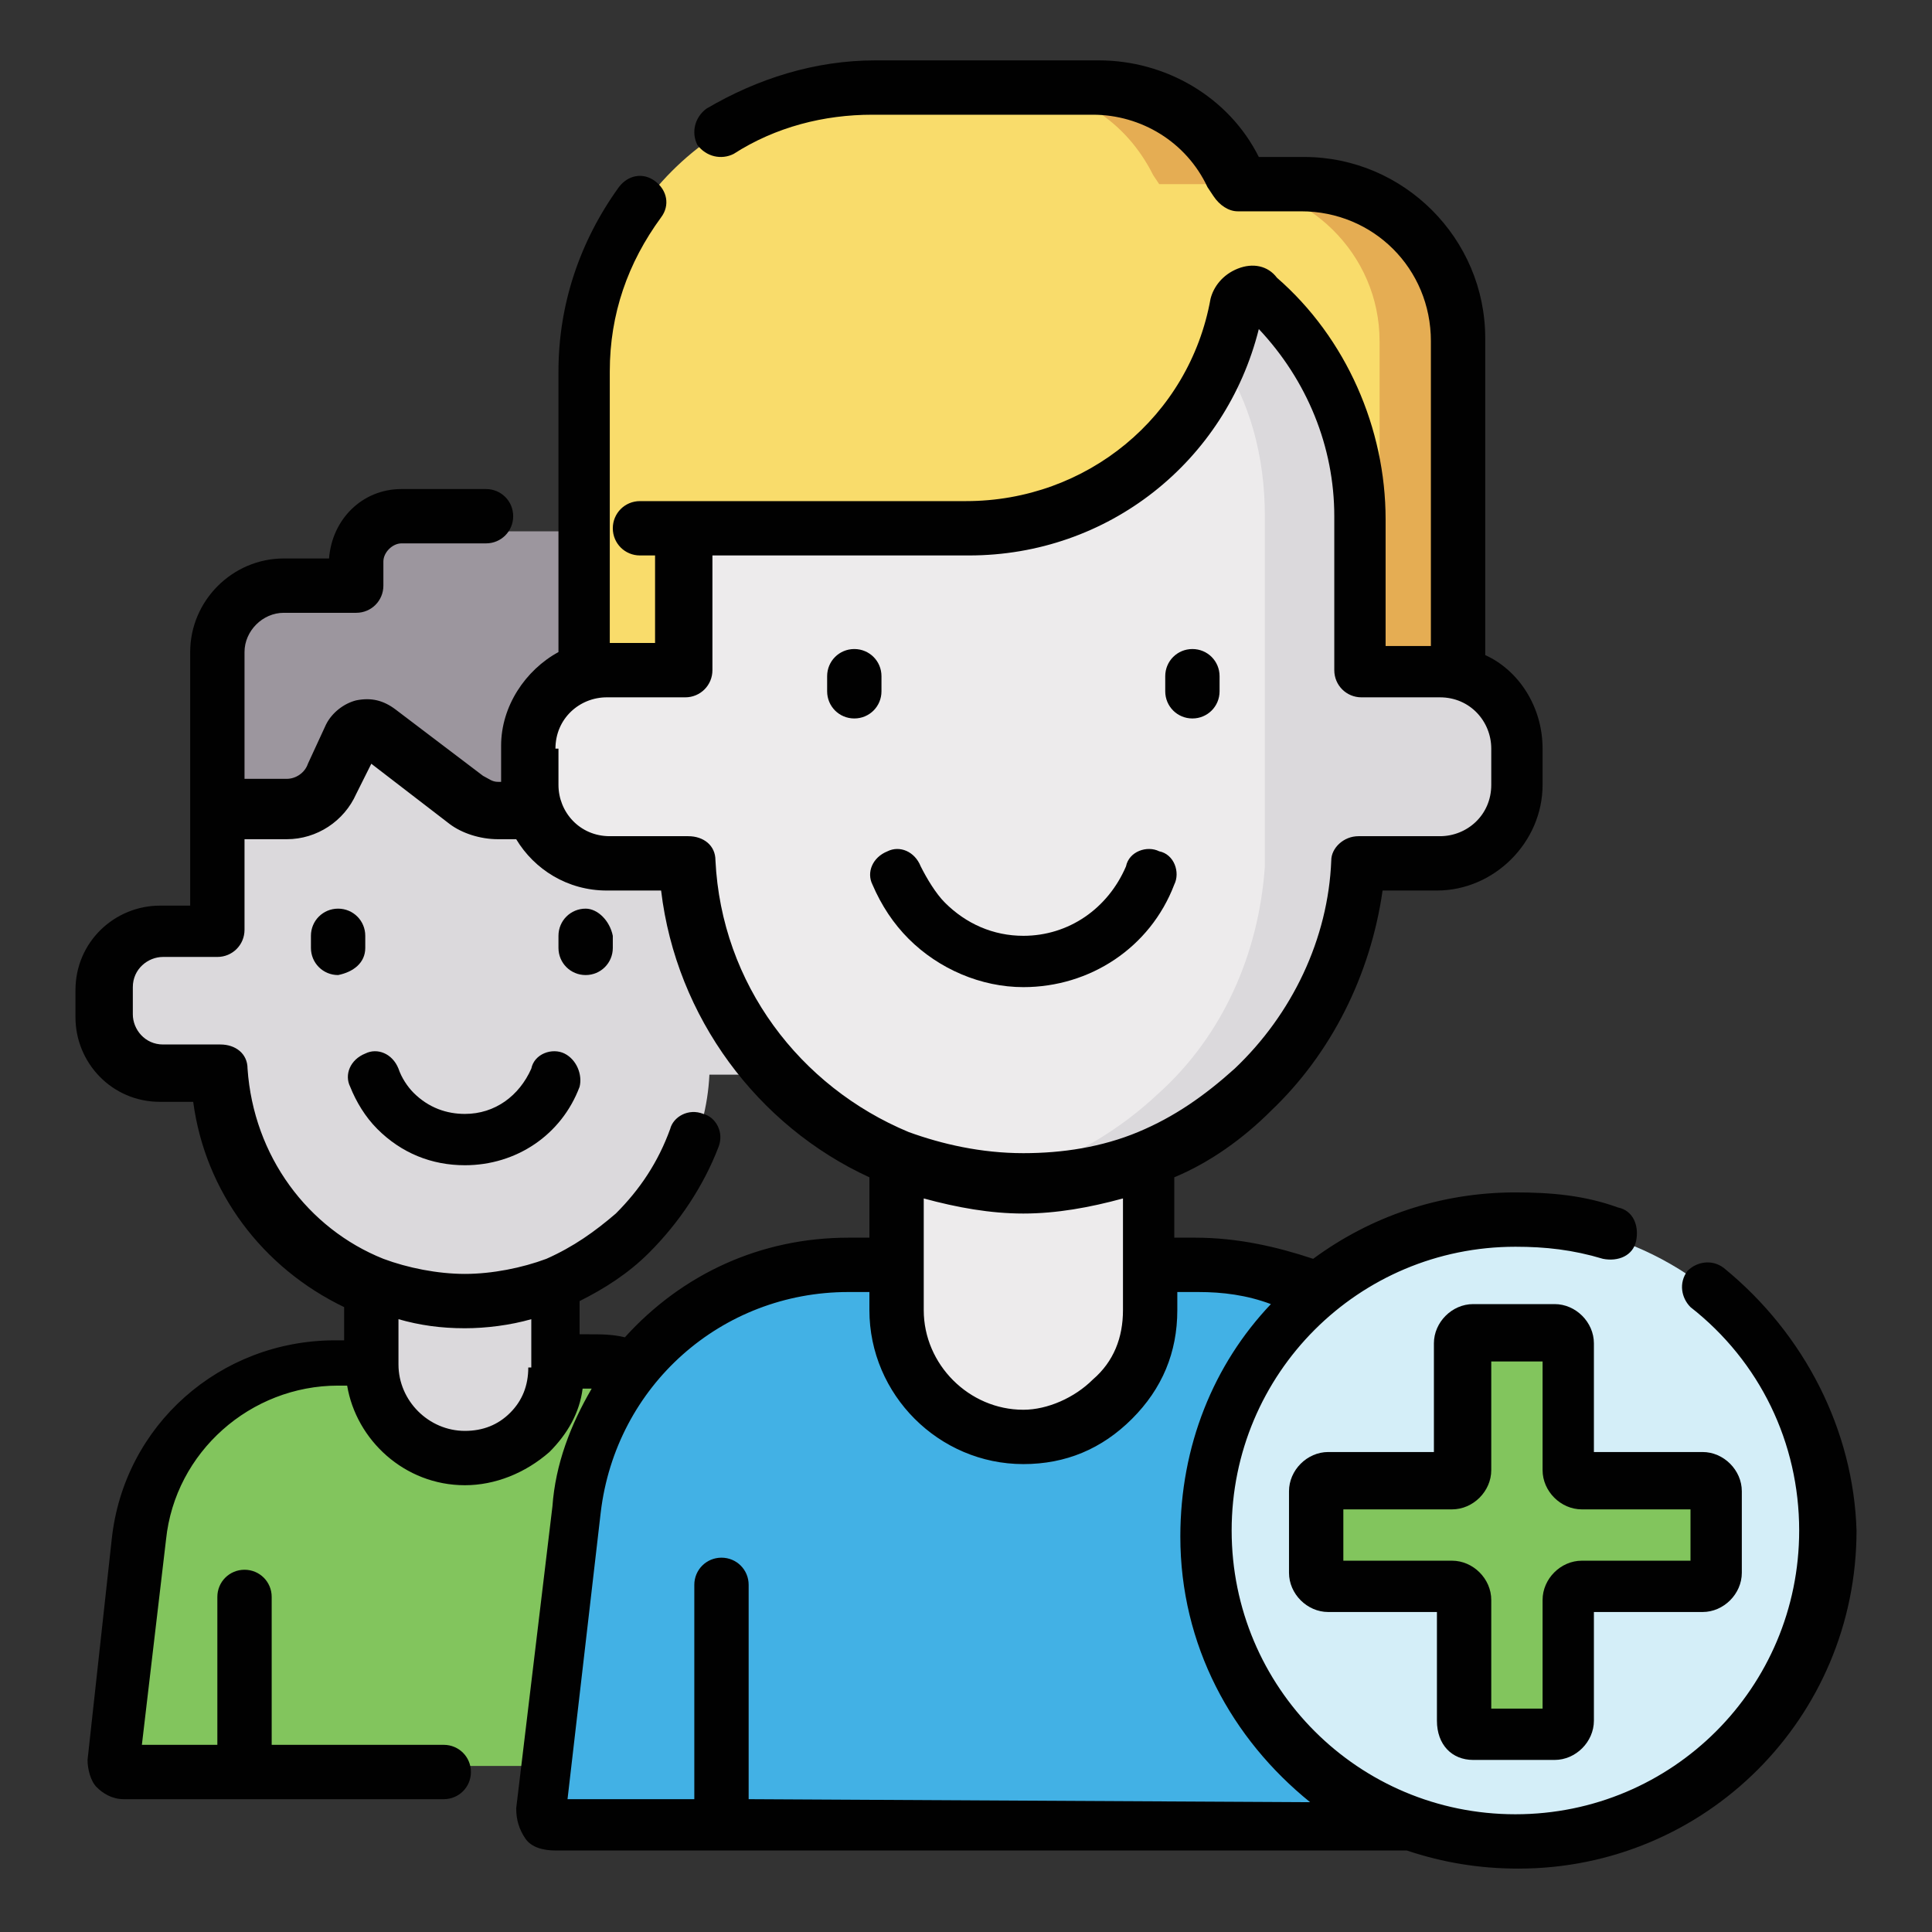 <?xml version="1.0" encoding="utf-8"?>
<!-- Generator: Adobe Illustrator 21.0.0, SVG Export Plug-In . SVG Version: 6.00 Build 0)  -->
<svg version="1.1" id="Layer_1" xmlns="http://www.w3.org/2000/svg" xmlns:xlink="http://www.w3.org/1999/xlink" x="0px" y="0px"
	 viewBox="0 0 64 64" style="enable-background:new 0 0 64 64;" xml:space="preserve">
<rect x="0" y="0" width="64" height="64" fill="#333333" stroke="none"/>
<style type="text/css">
	.st0{fill:#82C55D;}
	.st1{fill:#28AD52;}
	.st2{fill:#DBD9DC;}
	.st3{fill:#9C969E;}
	.st4{fill:#F9DC6B;}
	.st5{fill:#E5AD53;}
	.st6{fill:#42B1E5;}
	.st7{fill:#EDEBEC;}
	.st8{fill:#D4EEF8;}
	.st9{fill:#010101;}
</style>
<g>
	<g>
		<path class="st0" d="M26.6,58.5H4c-0.2,0-0.3-0.2-0.3-0.3l0.8-7.3c0.4-3.3,3.2-5.8,6.5-5.8h8.3c3.3,0,6.2,2.5,6.5,5.8l0.8,7.3
			C26.9,58.3,26.7,58.5,26.6,58.5z"/>
		<path class="st1" d="M26,50.9c-0.4-3.3-3.2-5.8-6.5-5.8h-2.3c3.3,0,6.2,2.5,6.5,5.8l0.9,7.6h2c0.2,0,0.3-0.2,0.3-0.3L26,50.9z"/>
		<path class="st2" d="M12.3,40v5.3c0,1.7,1.4,3,3,3l0,0c1.7,0,3-1.4,3-3V40H12.3z"/>
		<g>
			<path class="st2" d="M25.2,30.8h-1.8v-4.4c0-3.2-2.6-5.8-5.8-5.8h-4.5c-3.2,0-5.8,2.6-5.8,5.8v4.4H5.4c-1,0-1.9,0.8-1.9,1.9v0.9
				c0,1,0.8,1.9,1.9,1.9h1.9c0.2,4.3,3.7,7.7,8.1,7.7c2.2,0,4.1-0.8,5.6-2.2c1.4-1.4,2.4-3.3,2.5-5.4h1.9c1,0,1.9-0.8,1.9-1.9v-0.9
				C27.1,31.7,26.3,30.8,25.2,30.8z"/>
			<path class="st3" d="M7.2,27h2.3c0.7,0,1.3-0.4,1.5-1l0.6-1.3c0.2-0.4,0.6-0.5,0.9-0.2l2.9,2.2c0.3,0.2,0.7,0.4,1,0.4h6.9v-5
				c0-2.5-2-4.5-4.5-4.5h-5.5c-0.8,0-1.5,0.7-1.5,1.5v0.8H9.4c-1.2,0-2.2,1-2.2,2.2L7.2,27z"/>
		</g>
	</g>
	<path class="st4" d="M19.5,12.4v12.9h28.8V11.2c0-2.8-2.3-5.2-5.2-5.2H41l-0.2-0.3C40,4,38.2,2.9,36.3,2.9H29
		C23.7,2.9,19.5,7.1,19.5,12.4z"/>
	<path class="st5" d="M43.1,6.1H41l-0.2-0.3C40,4,38.2,2.9,36.3,2.9h-2.7c2,0,3.7,1.1,4.6,2.9l0.2,0.3h2.1c2.8,0,5.2,2.3,5.2,5.2
		v14.1h2.7V11.2C48.3,8.4,46,6.1,43.1,6.1z"/>
	<path class="st6" d="M49.4,60.5H18.3c-0.2,0-0.4-0.2-0.4-0.4L19,50c0.5-4.6,4.4-8.1,9.1-8.1h11.5c4.6,0,8.5,3.5,9.1,8.1l1.2,10
		C49.9,60.3,49.7,60.5,49.4,60.5z"/>
	<path class="st7" d="M29.7,34.9v8.5c0,2.3,1.9,4.2,4.2,4.2l0,0c2.3,0,4.2-1.9,4.2-4.2v-8.5H29.7z"/>
	<path class="st7" d="M50.2,24.8v1.2c0,1.4-1.2,2.6-2.6,2.6H45c-0.2,2.9-1.4,5.6-3.5,7.5c-2,1.9-4.7,3.1-7.7,3.1
		c-6,0-10.9-4.7-11.2-10.6h-2.6c-1.4,0-2.6-1.2-2.6-2.6v-1.2c0-1.4,1.2-2.6,2.6-2.6h2.6v-4.7h9.4c4.5,0,8.2-3.2,8.9-7.5
		c0.1-0.4,0.5-0.5,0.8-0.3c2,1.8,3.3,4.4,3.3,7.4v5.1h2.6C49,22.2,50.2,23.4,50.2,24.8z"/>
	<path class="st2" d="M47.6,22.2H45v-5.1c0-2.9-1.3-5.5-3.3-7.4c-0.3-0.3-0.7-0.1-0.8,0.3c-0.1,0.6-0.3,1.2-0.5,1.8
		c1,1.5,1.5,3.3,1.5,5.3v5.1l0,6.5c-0.2,2.9-1.4,5.6-3.5,7.5c-1.7,1.6-3.8,2.7-6.2,3c0.5,0.1,1,0.1,1.5,0.1c3,0,5.7-1.2,7.7-3.1
		c2-1.9,3.3-4.6,3.5-7.5h2.6c1.4,0,2.6-1.2,2.6-2.6v-1.2C50.2,23.4,49,22.2,47.6,22.2z"/>
	<circle class="st8" cx="50.2" cy="50.8" r="10.3"/>
	<path class="st0" d="M56.4,49.1h-4.1c-0.2,0-0.4-0.2-0.4-0.4v-4.1c0-0.2-0.2-0.4-0.4-0.4h-2.7c-0.2,0-0.4,0.2-0.4,0.4v4.1
		c0,0.2-0.2,0.4-0.4,0.4H44c-0.2,0-0.4,0.2-0.4,0.4v2.7c0,0.2,0.2,0.4,0.4,0.4h4.1c0.2,0,0.4,0.2,0.4,0.4v4.1c0,0.2,0.2,0.4,0.4,0.4
		h2.7c0.2,0,0.4-0.2,0.4-0.4v-4.1c0-0.2,0.2-0.4,0.4-0.4h4.1c0.2,0,0.4-0.2,0.4-0.4v-2.7C56.8,49.2,56.6,49.1,56.4,49.1z"/>
	<g>
		<path class="st9" d="M18.7,34.9c-0.4-0.2-1,0-1.1,0.5c-0.4,0.9-1.2,1.5-2.2,1.5c-0.6,0-1.2-0.2-1.7-0.7c-0.2-0.2-0.4-0.5-0.5-0.8
			c-0.2-0.5-0.7-0.7-1.1-0.5c-0.5,0.2-0.7,0.7-0.5,1.1c0.2,0.5,0.5,1,0.9,1.4c0.8,0.8,1.8,1.2,2.9,1.2c1.7,0,3.2-1,3.8-2.6
			C19.3,35.6,19.1,35.1,18.7,34.9z"/>
		<path class="st9" d="M12.1,31.4V31c0-0.5-0.4-0.9-0.9-0.9c-0.5,0-0.9,0.4-0.9,0.9v0.4c0,0.5,0.4,0.9,0.9,0.9
			C11.7,32.2,12.1,31.9,12.1,31.4z"/>
		<path class="st9" d="M19.4,30.1c-0.5,0-0.9,0.4-0.9,0.9v0.4c0,0.5,0.4,0.9,0.9,0.9c0.5,0,0.9-0.4,0.9-0.9V31
			C20.2,30.5,19.8,30.1,19.4,30.1z"/>
		<path class="st9" d="M28.9,29.3c0.3,0.7,0.7,1.3,1.2,1.8c1,1,2.4,1.6,3.8,1.6c2.2,0,4.2-1.3,5-3.4c0.2-0.4,0-1-0.5-1.1
			c-0.4-0.2-1,0-1.1,0.5c-0.6,1.4-1.9,2.3-3.4,2.3c-1,0-1.9-0.4-2.6-1.1c-0.3-0.3-0.6-0.8-0.8-1.2c-0.2-0.5-0.7-0.7-1.1-0.5
			C28.9,28.4,28.7,28.9,28.9,29.3z"/>
		<path class="st9" d="M28.3,23.8c0.5,0,0.9-0.4,0.9-0.9v-0.5c0-0.5-0.4-0.9-0.9-0.9c-0.5,0-0.9,0.4-0.9,0.9v0.5
			C27.4,23.4,27.8,23.8,28.3,23.8z"/>
		<path class="st9" d="M39.5,23.8c0.5,0,0.9-0.4,0.9-0.9v-0.5c0-0.5-0.4-0.9-0.9-0.9s-0.9,0.4-0.9,0.9v0.5
			C38.6,23.4,39,23.8,39.5,23.8z"/>
		<path class="st9" d="M57.1,42c-0.4-0.3-0.9-0.2-1.2,0.1c-0.3,0.4-0.2,0.9,0.1,1.2c2.3,1.8,3.6,4.5,3.6,7.4c0,5.2-4.2,9.4-9.4,9.4
			s-9.4-4.2-9.4-9.4s4.2-9.4,9.4-9.4c1,0,1.9,0.1,2.9,0.4c0.5,0.1,1-0.1,1.1-0.6c0.1-0.5-0.1-1-0.6-1.1c-1.1-0.4-2.2-0.5-3.4-0.5
			c-2.5,0-4.8,0.8-6.7,2.2C42.3,41.3,41,41,39.6,41h-0.7v-2c1.2-0.5,2.3-1.3,3.2-2.2c2-1.9,3.3-4.5,3.7-7.3h1.8
			c1.9,0,3.5-1.6,3.5-3.5v-1.2c0-1.4-0.8-2.6-1.9-3.1V11.2c0-3.3-2.7-6-6-6h-1.5c-1-2-3.1-3.2-5.3-3.2H29c-2,0-3.9,0.6-5.6,1.6
			c-0.4,0.3-0.5,0.8-0.3,1.2c0.3,0.4,0.8,0.5,1.2,0.3c1.4-0.9,3-1.3,4.6-1.3h7.3c1.6,0,3.1,0.9,3.8,2.4l0.2,0.3
			C40.4,6.8,40.7,7,41,7h2.1c2.4,0,4.3,1.9,4.3,4.3v10.1h-1.5v-4.2c0-3-1.3-6-3.6-8C42,8.8,41.5,8.7,41,8.9c-0.5,0.2-0.8,0.6-0.9,1
			c-0.7,3.9-4.1,6.7-8.1,6.7h-9.4h-1.4c-0.5,0-0.9,0.4-0.9,0.9c0,0.5,0.4,0.9,0.9,0.9h0.5v2.9h-1.5v-9c0-1.9,0.6-3.6,1.7-5.1
			c0.3-0.4,0.2-0.9-0.2-1.2c-0.4-0.3-0.9-0.2-1.2,0.2c-1.3,1.8-2,3.9-2,6.1v9.3c-1.1,0.6-1.9,1.8-1.9,3.1v1.2c0,0,0,0,0,0h-0.1
			c-0.2,0-0.3-0.1-0.5-0.2l-2.9-2.2c-0.4-0.3-0.8-0.4-1.3-0.3c-0.4,0.1-0.8,0.4-1,0.8l-0.6,1.3c-0.1,0.3-0.4,0.5-0.7,0.5H8.1v-4.2
			c0-0.7,0.6-1.3,1.3-1.3h2.4c0.5,0,0.9-0.4,0.9-0.9v-0.8c0-0.3,0.3-0.6,0.6-0.6h2.8c0.5,0,0.9-0.4,0.9-0.9c0-0.5-0.4-0.9-0.9-0.9
			h-2.8c-1.3,0-2.3,1-2.4,2.3H9.4c-1.7,0-3.1,1.4-3.1,3.1v4.5V27v3h-1c-1.5,0-2.8,1.2-2.8,2.8v0.9c0,1.5,1.2,2.8,2.8,2.8h1.1
			c0.4,3,2.3,5.5,5,6.8v1.1h-0.3c-3.8,0-7,2.8-7.4,6.6l-0.8,7.3c0,0.3,0.1,0.7,0.3,0.9c0.2,0.2,0.5,0.4,0.9,0.4h10.6
			c0.5,0,0.9-0.4,0.9-0.9s-0.4-0.9-0.9-0.9H9v-4.9c0-0.5-0.4-0.9-0.9-0.9s-0.9,0.4-0.9,0.9v4.9H4.7L5.5,51c0.3-2.9,2.8-5.1,5.7-5.1
			h0.3c0.3,1.8,1.9,3.3,3.9,3.3c1,0,2-0.4,2.8-1.1c0.6-0.6,1-1.3,1.1-2.1h0.3c0,0,0,0,0,0c-0.7,1.2-1.2,2.5-1.3,3.9l-1.2,10
			c0,0.4,0.1,0.7,0.3,1c0.2,0.3,0.6,0.4,1,0.4h28.2c1.2,0.4,2.4,0.6,3.7,0.6c6.2,0,11.2-5,11.2-11.2C61.4,47.4,59.8,44.2,57.1,42z
			 M37.2,43.4c0,0.9-0.3,1.7-1,2.3c-0.6,0.6-1.5,1-2.3,1c-1.8,0-3.3-1.5-3.3-3.3v-3.7c1.1,0.3,2.2,0.5,3.3,0.5
			c1.1,0,2.2-0.2,3.3-0.5V43.4z M18.4,24.8c0-1,0.8-1.7,1.7-1.7h2.6c0.5,0,0.9-0.4,0.9-0.9v-3.8h8.5c4.6,0,8.5-3.1,9.6-7.5
			c1.6,1.7,2.5,3.9,2.5,6.2v5.1c0,0.5,0.4,0.9,0.9,0.9h2.6c1,0,1.7,0.8,1.7,1.7v1.2c0,1-0.8,1.7-1.7,1.7H45c-0.5,0-0.9,0.4-0.9,0.8
			c-0.1,2.6-1.3,5.1-3.2,6.9c-1,0.9-2,1.6-3.2,2.1c0,0,0,0,0,0c-1.2,0.5-2.5,0.7-3.8,0.7c-1.4,0-2.7-0.3-3.8-0.7c0,0,0,0,0,0
			c-3.6-1.5-6.2-4.9-6.4-9c0-0.5-0.4-0.8-0.9-0.8h-2.6c-1,0-1.7-0.8-1.7-1.7V24.8z M17.5,45.3c0,0.6-0.2,1.1-0.6,1.5
			c-0.4,0.4-0.9,0.6-1.5,0.6c-1.2,0-2.2-1-2.2-2.2v-1.5c0.7,0.2,1.4,0.3,2.2,0.3c0.7,0,1.5-0.1,2.2-0.3V45.3z M19.5,44.2h-0.3v-1.1
			c0.8-0.4,1.6-0.9,2.3-1.6c1-1,1.8-2.2,2.3-3.5c0.2-0.5-0.1-1-0.5-1.1c-0.5-0.2-1,0.1-1.1,0.5c-0.4,1.1-1,2-1.8,2.8
			c-0.7,0.6-1.4,1.1-2.3,1.5c0,0,0,0,0,0c-0.8,0.3-1.8,0.5-2.7,0.5c-0.9,0-1.9-0.2-2.7-0.5c0,0,0,0,0,0c-2.5-1-4.3-3.4-4.5-6.3
			c0-0.5-0.4-0.8-0.9-0.8H5.4c-0.6,0-1-0.5-1-1v-0.9c0-0.6,0.5-1,1-1h1.8c0.5,0,0.9-0.4,0.9-0.9v-3h1.4c1,0,1.9-0.6,2.3-1.5l0.5-1
			l2.6,2c0.4,0.3,1,0.5,1.6,0.5h0.6c0.6,1,1.7,1.7,3,1.7h1.8c0.5,4.2,3.2,7.8,6.9,9.5v2h-0.7c-2.9,0-5.5,1.2-7.4,3.3
			C20.3,44.2,19.9,44.2,19.5,44.2z M24.8,59.6v-7.1c0-0.5-0.4-0.9-0.9-0.9c-0.5,0-0.9,0.4-0.9,0.9v7.1h-4.2l1.1-9.5
			c0.5-4.2,4-7.3,8.2-7.3h0.7v0.6c0,2.8,2.3,5.1,5.1,5.1c1.4,0,2.6-0.5,3.6-1.5c1-1,1.5-2.2,1.5-3.6v-0.6h0.7c0.8,0,1.6,0.1,2.4,0.4
			c-1.9,2-3,4.7-3,7.7c0,3.6,1.7,6.7,4.3,8.8L24.8,59.6L24.8,59.6z"/>
		<path class="st9" d="M48.8,58.3h2.7c0.7,0,1.3-0.6,1.3-1.3v-3.6h3.6c0.7,0,1.3-0.6,1.3-1.3v-2.7c0-0.7-0.6-1.3-1.3-1.3h-3.6v-3.6
			c0-0.7-0.6-1.3-1.3-1.3h-2.7c-0.7,0-1.3,0.6-1.3,1.3v3.6H44c-0.7,0-1.3,0.6-1.3,1.3v2.7c0,0.7,0.6,1.3,1.3,1.3h3.6v3.6
			C47.6,57.8,48.1,58.3,48.8,58.3z M44.5,51.7V50h3.6c0.7,0,1.3-0.6,1.3-1.3v-3.6h1.7v3.6c0,0.7,0.6,1.3,1.3,1.3h3.6v1.7h-3.6
			c-0.7,0-1.3,0.6-1.3,1.3v3.6h-1.7v-3.6c0-0.7-0.6-1.3-1.3-1.3L44.5,51.7L44.5,51.7z"/>
	</g>
</g>
</svg>
